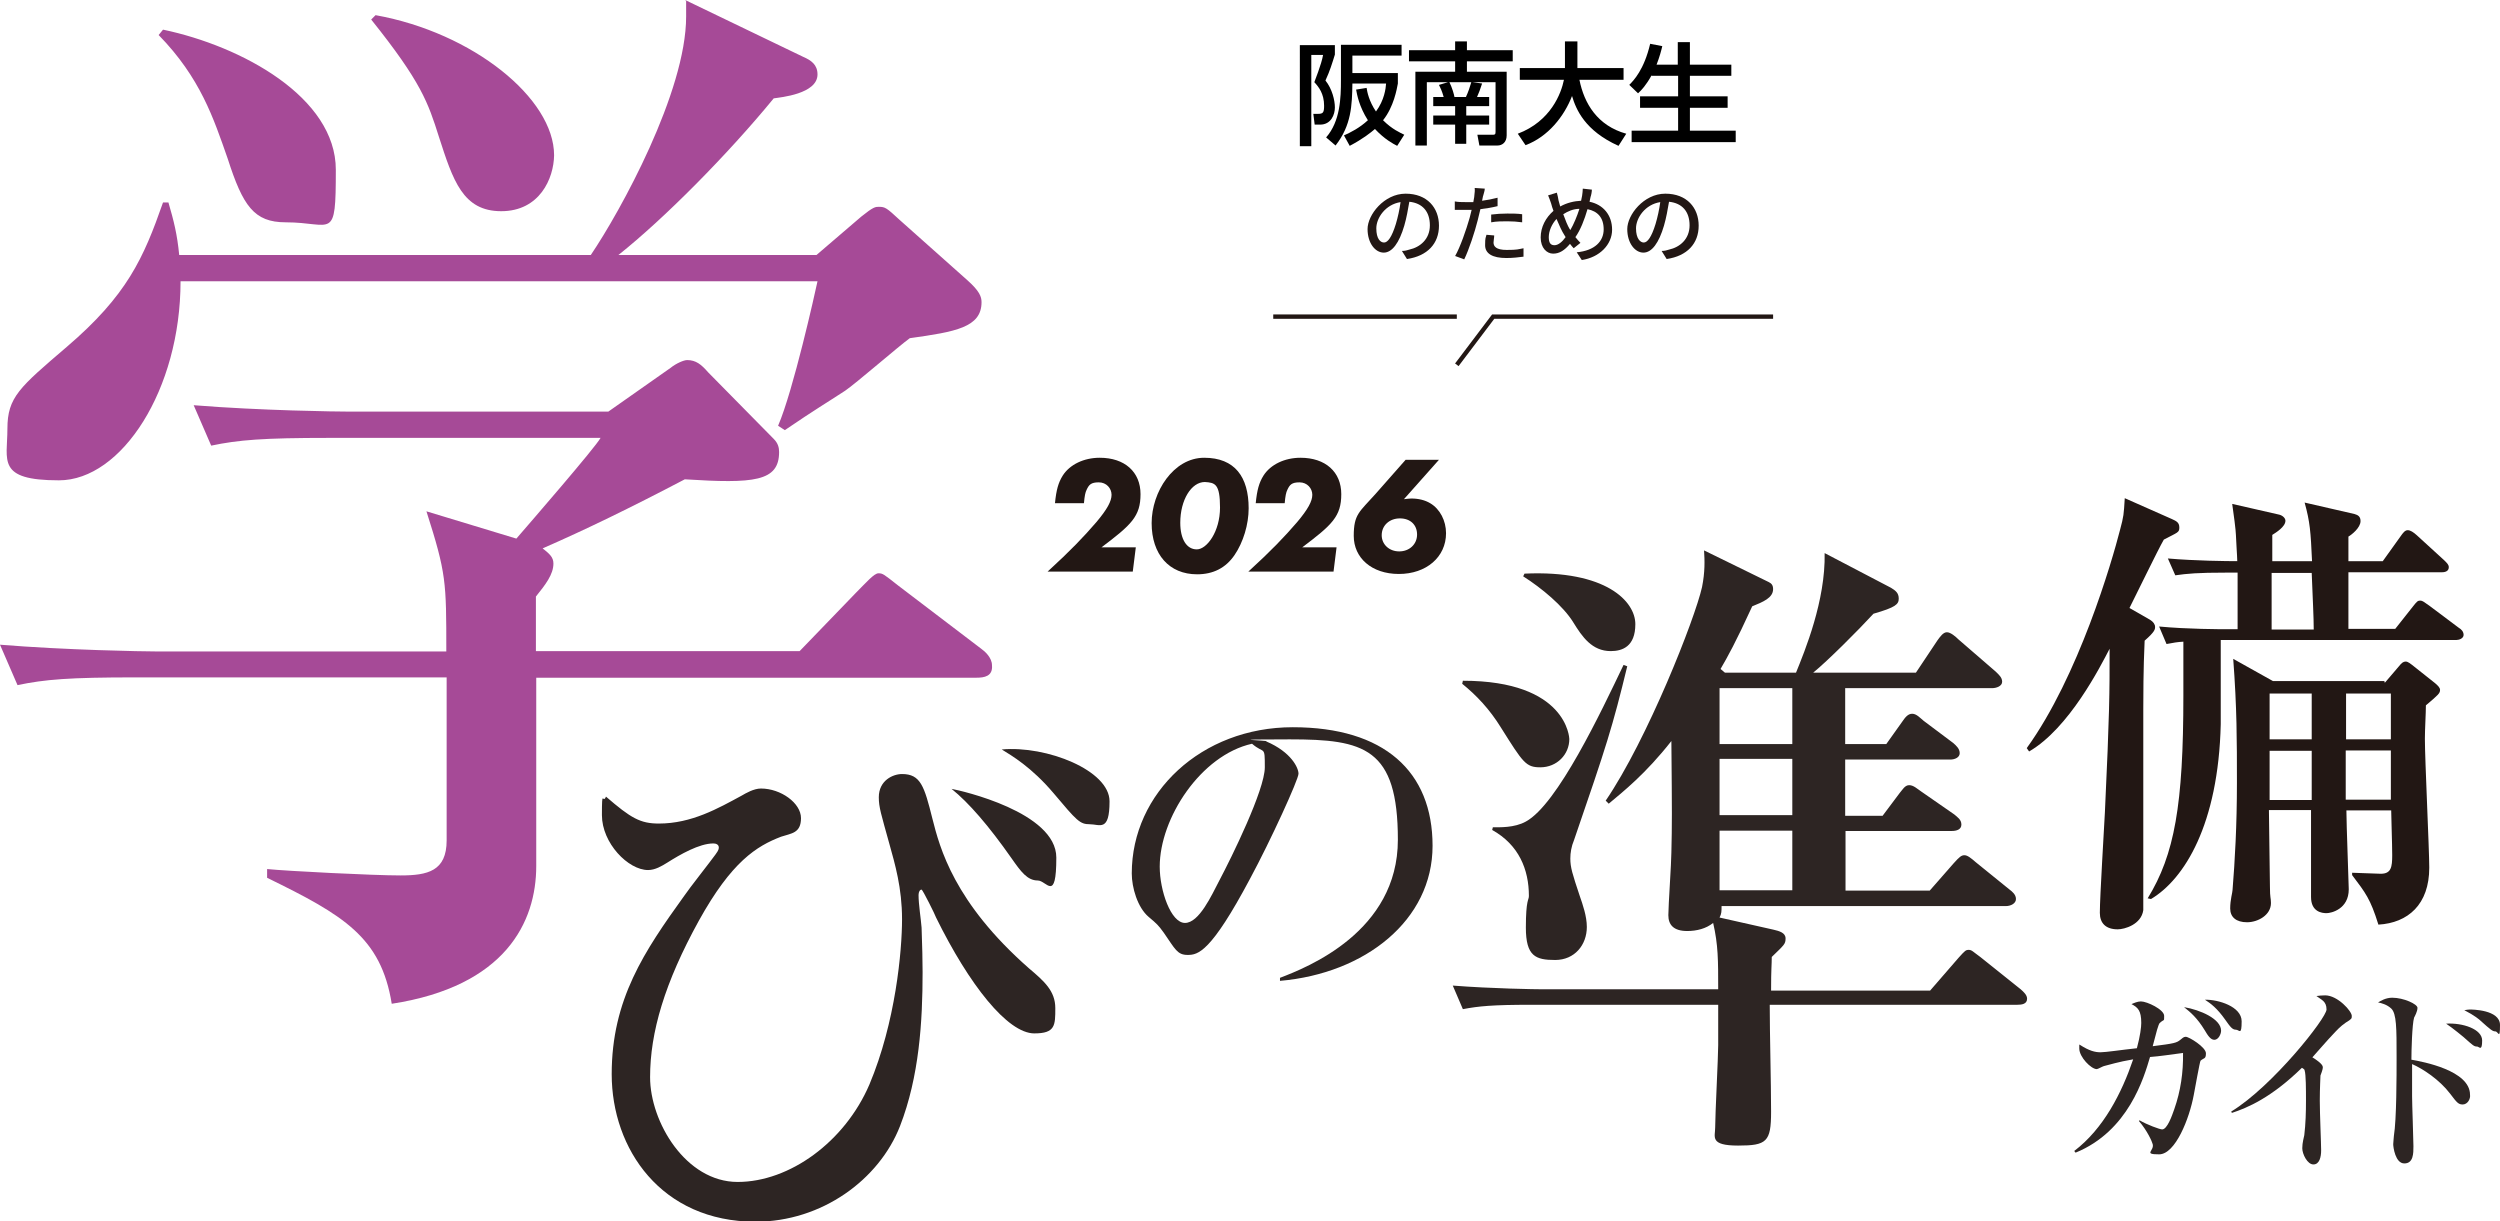 <?xml version="1.0" encoding="UTF-8"?>
<svg id="_レイヤー_1" data-name="レイヤー_1" xmlns="http://www.w3.org/2000/svg" version="1.1" viewBox="0 0 742.2 362.5">
  <!-- Generator: Adobe Illustrator 29.8.2, SVG Export Plug-In . SVG Version: 2.1.1 Build 3)  -->
  <defs>
    <style>
      .st0 {
        fill: #2d2523;
      }

      .st1 {
        fill: #221714;
      }

      .st2 {
        isolation: isolate;
      }

      .st3 {
        fill: #a64a97;
      }

      .st4 {
        fill: none;
        stroke: #221714;
        stroke-miterlimit: 10;
        stroke-width: 1.3px;
      }
    </style>
  </defs>
  <g id="_レイヤー_11" data-name="_レイヤー_1">
    <g>
      <g>
        <path class="st1" d="M417.7,76.9l-1.5-2.4c.9,0,1.6-.2,2.2-.4,3.2-.7,6.1-3.1,6.1-7.2s-2.2-6.6-6.1-7c-.4,2.3-.8,4.7-1.5,7.1-1.5,5.1-3.6,8-6.1,8s-4.8-2.8-4.8-7,4.9-10.5,11.3-10.5,9.9,4.2,9.9,9.5-3.4,9-9.5,9.9ZM410.9,72c1.1,0,2.3-1.6,3.5-5.5.6-2,1.1-4.3,1.4-6.5-4.5.7-7.2,4.7-7.2,7.8s1.2,4.2,2.3,4.2h0Z"/>
        <path class="st1" d="M440.3,58.1c-.1.4-.2.9-.3,1.5,1.5-.2,3.1-.5,4.6-.9v2.5c-1.6.4-3.4.7-5.1.9-.3,1.1-.5,2.2-.8,3.3-.9,3.6-2.6,8.7-4,11.6l-2.7-1c1.5-2.6,3.3-7.8,4.3-11.3.2-.8.4-1.6.6-2.4h-5v-2.5c1.1.2,2,.2,3,.2h2.5c.1-.8.3-1.4.3-1.9.1-.8.2-1.7.1-2.3l3,.2c0,.7-.4,1.7-.5,2.2h0ZM443.4,72c0,1.1.7,2.2,3.9,2.2s3.4-.2,5-.5v2.5c-1.5.2-3.2.4-5.1.4-4.1,0-6.3-1.3-6.3-3.8s.2-2.1.4-3.1l2.3.2c0,.7-.2,1.5-.2,2.1h0ZM447.5,63.4c1.5,0,3,0,4.4.2v2.4c-1.4-.2-2.9-.3-4.4-.3s-3.2,0-4.8.3v-2.3c1.5-.2,3.2-.3,4.8-.3Z"/>
        <path class="st1" d="M472.2,58.5c-.1.5-.2.9-.3,1.4,4,.8,6.7,3.9,6.7,8.3s-3.7,8.2-9,9l-1.5-2.3c5.4-.5,8-3.3,8-6.8s-1.8-5.4-4.8-6c-.9,3.1-2.1,6.2-3.6,8.3.5.6,1,1.2,1.5,1.7l-2,1.6c-.4-.4-.7-.8-1.1-1.3-1.6,1.9-3.1,2.9-5,2.9s-3.7-1.7-3.7-4.8,1.5-5.9,3.8-7.9c-.3-.7-.5-1.5-.7-2.2-.3-.9-.6-1.7-.9-2.4l2.6-.8c.2.7.4,1.6.5,2.3.2.6.3,1.2.5,1.8,2-1.1,4.1-1.6,6.2-1.7.1-.5.2-1,.3-1.5.1-.6.2-1.6.2-2.1l2.7.3c0,.6-.2,1.7-.4,2.2h0ZM461.5,72.8c1.1,0,2.3-1,3.3-2.4-.1-.2-.2-.3-.3-.5-.8-1.2-1.6-3-2.4-4.9-1.4,1.5-2.3,3.6-2.3,5.4s.6,2.4,1.7,2.4h0ZM466.2,68.3c1-1.7,2-4.1,2.7-6.3-1.8,0-3.4.7-4.8,1.6.6,1.7,1.3,3.4,1.9,4.4,0,0,.2.2.2.3h0Z"/>
        <path class="st1" d="M494.8,76.9l-1.5-2.4c.9,0,1.6-.2,2.2-.4,3.2-.7,6.1-3.1,6.1-7.2s-2.2-6.6-6.1-7c-.4,2.3-.8,4.7-1.5,7.1-1.5,5.1-3.6,8-6.1,8s-4.8-2.8-4.8-7,4.9-10.5,11.3-10.5,9.9,4.2,9.9,9.5-3.4,9-9.5,9.9ZM488,72c1.1,0,2.3-1.6,3.5-5.5.6-2,1.1-4.3,1.4-6.5-4.5.7-7.2,4.7-7.2,7.8s1.3,4.2,2.3,4.2h0Z"/>
      </g>
      <g>
        <polyline class="st4" points="526.4 94 443.3 94 432.5 108.3"/>
        <line class="st4" x1="432.5" y1="94" x2="378" y2="94"/>
      </g>
    </g>
    <path class="st3" d="M289.9,201.2h-130.7v55.9c0,16.6-9.1,35.7-42.9,40.9-3.2-19.8-14.3-26.3-37-37.4v-2.6c5.8.6,31.5,1.9,39.6,1.9s13.7-1.3,13.7-10.4v-48.4H40.3c-19.8,0-27,.6-35.1,2.3l-5.2-12c19.5,1.6,42.6,2,46.1,2h86.4c0-20.8,0-23.1-5.9-41.6l26.7,8.1c4.5-5.2,23.4-27,25-29.9h-80.5c-19.8,0-27,.6-35.1,2.3l-5.2-12c19.8,1.6,42.6,1.9,46.1,1.9h77l18.5-13c1.6-1.3,3.9-2.3,4.9-2.3,2.6,0,4.2,1.3,6.2,3.6l19.5,19.8c1.3,1.3,1.6,2.6,1.6,3.9,0,8.8-7.5,9.4-28,8.1-16.2,8.5-29.6,15-42.2,20.5,2,1.6,3.2,2.6,3.2,4.5,0,3.2-2.3,6.2-5.2,9.8v16.2h78.3l16.6-17.2c3.2-3.2,5.5-5.9,6.8-5.9s1.6.3,5.8,3.6l24.7,18.8c1,.7,3.2,2.6,3.2,4.9.3,3.3-2.3,3.7-4.6,3.7h0ZM270.1,100.4c-3.2,2.3-16.2,13.6-19.2,15.6-5.5,3.6-8.8,5.5-17.9,11.7l-2-1.3c4.5-10.4,11-39.6,11.7-42.9H53.6c0,32.2-17.5,59.1-36.1,59.1s-15.3-5.9-15.3-15.3,3.6-12.3,17.6-24.3c17.9-15.3,22.8-26.3,28.6-42.9h1.6c1.6,5.5,2.6,9.4,3.2,15.6h122.2c8.8-13,28.3-48.4,28.3-70.8S203.7,2.3,203.4,0l35.1,16.9c2.3,1,4.2,2.3,4.2,5.2,0,5.8-11,6.8-13,7.1-13.6,16.6-32.5,35.7-46.1,46.5h58.8l13.3-11.4c3.6-2.9,4.2-2.9,5.2-2.9,1.9,0,2.3.3,6.2,3.9l20.1,17.9c3.6,3.2,4.2,4.9,4.2,6.5,0,7.5-7.7,8.8-21.3,10.7h0ZM84.8,66c-9.4,0-12.7-4.9-17.2-18.9-4.2-12-8.1-24-20.5-36.7l1.3-1.6c23.4,4.9,51.3,20.1,51.3,41.6s-.9,15.6-14.9,15.6ZM148.8,62.7c-11.4,0-14.3-9.1-18.5-22.1-3.2-10.1-5.2-16.2-20.1-34.8l1.3-1.3c28.9,5.2,53,24.7,53,41.6-.1,6.9-4.3,16.6-15.7,16.6Z"/>
    <g>
      <g>
        <path class="st1" d="M638.3,184c1,.6,1.5,1.4,1.5,2.1s0,1.4-3.1,4.1c-.4,8.5-.4,17.1-.4,20.3v59.7c-.6,4.3-5.6,5.7-7.6,5.7-3.5,0-5.3-1.8-5.3-4.9,0-4.8,1.3-25.5,1.5-29.8,1.4-29.8,1.4-35.3,1.4-48.6-2.7,5.2-12,23.6-23.9,30.5l-.7-1c15.4-21.3,25.3-55.4,27.7-64.8,1.1-4.1,1.1-4.5,1.4-9.4l14,6.2c1.3.6,2.2,1,2.2,2.5s-.4,1.4-4.6,3.6c-1.8,3.1-8.7,17.4-10.2,20.3l6.1,3.5h0ZM637.6,266.7c8-13,10.6-27.8,10.6-60.2v-16c-1.8.1-2.9.3-5,.7l-2.2-5.2c8.5.8,18.3.8,19.9.8h3.4v-16.8h-3.4c-8.5,0-11.6.3-15.1.8l-2.2-5c8.1.7,17.5.8,20.6.8,0-1.3-.4-6.7-.4-7.8s-.7-6.6-1.1-9.2l14,3.2c1.1.3,1.8,1.1,1.8,1.8,0,1.8-2.8,3.5-3.9,4.2v7.8h11.8c-.4-8.8-.6-11.6-2.2-17.4l14.8,3.4c1,.3,1.8.7,1.8,2.1,0,2-2.7,4.1-3.6,4.6v7.3h10.2l5.3-7.4c.7-1,1.3-1.8,2.1-1.8s1.7.6,2.7,1.5l8.1,7.4c.8.8,1.4,1.3,1.4,2.1,0,1.3-1.3,1.5-2.1,1.5h-27.7v16.8h13.9l5.3-6.7c1.1-1.4,1.4-1.7,2.1-1.7s1.1.4,2.7,1.5l8.8,6.6c.7.4,1.4,1.1,1.4,2.1s-1.3,1.5-2.1,1.5h-70v25c-.7,29.8-10.8,46-20.7,51.9l-1-.2h0ZM708.1,202.6l4.1-4.8c.8-1,1.3-1.4,2-1.4s1.5.7,2.4,1.4l6.3,5c.7.6,1.5,1.3,1.5,2,0,1-.4,1.4-4.2,4.6,0,2.4-.3,7.1-.3,9.9,0,6.2,1.3,32.9,1.3,38.3,0,10.9-6.3,16.4-15.1,16.9-2.4-7.7-3.8-9.4-7.8-14.7v-.7c1.3,0,7.1.3,8.5.3,3.1,0,3.4-2,3.4-5.5s-.3-11.3-.3-13.3h-13.3c0,3.8.7,22.2.7,23.4,0,5.9-5.2,7.1-6.6,7.1s-4.6-.4-4.6-4.8v-25.8h-12.5c0,3.6.3,19.4.3,22.8s.3,3.2.3,4.8c0,3.6-3.9,5.7-7.1,5.7s-5-1.5-5-4.1.7-4.8.7-5.5c.7-8.7,1.3-19.2,1.3-31.8s0-22.2-1.1-36.8l11.8,6.6h33.1v.4h.2ZM673.8,205.9v13.6h12.5v-13.6h-12.5ZM673.8,222.9v14.6h12.5v-14.6h-12.5ZM674.4,170.1v16.8h12.5c0-3.8-.3-8.8-.6-16.8h-11.9ZM709.8,219.5v-13.6h-13.3v13.6h13.4-.1ZM709.8,237.4v-14.6h-13.4v14.6h13.4Z"/>
        <g>
          <path class="st0" d="M653.3,314.9c-.2.1-1.8,9.1-2,10.1-1.3,7.1-5.5,17.7-10.3,17.7s-1.4-1-1.9-3c-.2-.8-1.6-4-4.1-6.9l.2-.2c2.2,1.3,6,2.7,6.7,2.7,1.5,0,2.9-4,3.6-6,1.9-5.4,2.7-11,2.6-16.7-.9.1-3.6.5-5.2.7-.7.1-4,.5-4.6.5-1.8,6.1-6.4,22-22.1,28.4l-.4-.5c8.7-6.6,14.1-17.2,17.5-27.2-4.3.7-7.4,1.7-8.7,2-.4.1-1.8.9-2.1.9-1.7,0-5.2-3.6-5.2-6.1s0-.7.2-1.1c2.8,1.8,4.5,2.2,6.1,2.2s6.1-.7,10.8-1.2c1-3.7,1.3-6.3,1.3-7.5,0-3.7-1-4.6-2.9-5.6.7-.3,1.8-.8,2.8-.8,1.8,0,6.9,2.4,6.9,4.3s0,.8-1.4,2.2c-.2.3-.2.4-.7,1.9-.2.8-.8,3-1.3,4.9,6.4-.8,7.1-1,8.2-1.9.6-.5,1-.9,1.6-.9,1,0,6,3.1,6,4.9s-.6,1.3-1.6,2.2h0ZM657.4,308.7c-1.1,0-1.9-1.2-2.9-2.9-2.2-3.6-4.2-5.3-6.1-6.8,4.8.8,11,3.5,11,7,0,1-.8,2.7-2,2.7h0ZM663.8,305.7c-1,0-1.6-.7-3.2-3-2.4-3.4-4.3-4.8-6-5.9,3.9-.1,10.9,2,10.9,6.4s-.7,2.5-1.7,2.5Z"/>
          <path class="st0" d="M696.4,303.6c-1.7,1.2-2.4,2-3.9,3.6-1,1-5.1,5.7-6,6.7,1,.6,3.1,2,3.1,2.9s-.6,2.1-.7,2.5c0,.5-.2,3.7-.2,7.5s.4,12.7.4,14.7-.5,4.2-2.3,4.2-3.3-3.1-3.3-4.8.5-3.3.6-3.9c.4-3.4.5-6.8.5-10.2s0-7.8-.4-9c0-.3-.3-.5-.8-.8-9.1,8.9-16.2,11.9-20.8,13.4l-.2-.4c12.3-7.5,28.3-27.8,28.3-30.3s-1.6-2.9-3-4c.8-.1,1.6-.2,2.6-.2,3.7,0,7.9,4.7,7.9,6.1,0,.8,0,.9-1.8,2h0Z"/>
          <path class="st0" d="M731.2,327.9c-1.3,0-1.7-.4-3.8-3.2-3.2-4.2-8.1-7.4-11.3-8.8v9.6c0,2.3.4,12.7.4,14.8s0,5.1-2.7,5.1-3.3-4.9-3.3-5.7.2-2,.2-2.5c.8-4.9.8-17.8.8-23.4,0-8.5,0-12.9-1.6-14.4-1.3-1.2-2.9-1.6-3.9-1.8.7-.4,2.2-1.4,4.2-1.4,3.4,0,7.5,1.9,7.5,3s-.8,2.5-1,2.9c-.6,2-.8,9.9-.8,12.5,3.4.6,17.4,3.2,17.4,10.4.2,1.2-.7,2.9-2.2,2.9h0ZM735.4,310.7c-.9,0-1.2-.3-4-2.8,0,0-3.1-2.6-5.2-4,4.9-.3,10.7,1.6,10.7,5s-.9,1.8-1.5,1.8ZM740.8,306.2c-.8,0-1.4-.5-4.3-3.1-.4-.4-1.8-1.6-4.9-3.2.8-.1,1.1-.2,1.6-.2s9,0,9,4.6-.5,1.9-1.4,1.9h0Z"/>
        </g>
        <path class="st0" d="M380,290.3c8.1-3.1,35-13.7,35-41s-10-29.8-32.1-29.8-5.6.3-7,.6c7.5,3.2,9.6,7.9,9.6,9.6s-8.2,19.7-14.4,31.2c-11.6,21.8-15.4,22.6-18.5,22.6s-3.7-1.7-7.1-6.6c-1.6-2.2-2-2.6-4.5-4.7-3.3-2.8-5-8.7-5-12.9,0-23.9,20.7-43.4,47.8-43.4s41.5,13.1,41.5,35.2-20,37.9-45.3,40.1v-.9ZM344.3,257.3c0,7.1,3.3,16.7,7.5,16.7s7.9-8.2,10.2-12.6c3.6-6.8,13.5-26.9,13.5-33.6s-.1-3.8-3.8-7c-15.2,3.4-27.4,22.1-27.4,36.5h0Z"/>
        <g>
          <path class="st1" d="M336.3,169.7h-25.3c6.8-6.2,10.8-10.4,14.5-14.7,3.2-3.8,4.5-6.2,4.5-8.1s-1.5-3.7-3.8-3.7-2.9.7-3.6,2.2c-.4.8-.6,1.8-.8,4h-8.6c.4-4,1-6.1,2.3-8.2,2.1-3.3,6.3-5.3,11-5.3,7.4,0,12.1,4.2,12.1,10.8s-2.7,9.1-11.6,15.8h10.2l-.9,7.2h0Z"/>
          <path class="st1" d="M370.7,150.9c0,4.8-1.6,10.1-4.2,13.9-2.6,3.8-6.3,5.7-11.1,5.7-8.3,0-13.5-5.9-13.5-15.2s6.5-19.4,15.6-19.4,13.2,5.7,13.2,15ZM350.4,155.2c0,4.9,1.9,7.9,4.9,7.9s6.9-5.3,6.9-12.4-1.5-7.4-4.5-7.6c-4,0-7.3,5.3-7.3,12.1Z"/>
          <path class="st1" d="M395.9,169.7h-25.3c6.8-6.2,10.8-10.4,14.5-14.7,3.2-3.8,4.5-6.2,4.5-8.1s-1.5-3.7-3.8-3.7-2.9.7-3.6,2.2c-.4.8-.6,1.8-.8,4h-8.6c.4-4,1-6.1,2.3-8.2,2.1-3.3,6.3-5.3,11-5.3,7.4,0,12.1,4.2,12.1,10.8s-2.7,9.1-11.6,15.8h10.2l-.9,7.2h0Z"/>
          <path class="st1" d="M416.8,148.2c1-.1,1.5-.2,2.2-.2,2.2,0,4.1.5,5.6,1.4,2.9,1.7,4.7,5.2,4.7,8.9,0,7.1-5.9,12.1-14,12.1s-13.4-4.8-13.4-11.3,1.7-7.1,6.5-12.5l8.9-10.1h9.9l-10.4,11.7h0ZM410.2,158.9c0,2.7,2.2,4.8,5.2,4.8s5.3-2.1,5.3-5-2-4.8-5.1-4.8-5.4,2.1-5.4,5Z"/>
        </g>
      </g>
      <path class="st0" d="M598.9,298.3h-73.5c0,8.8.4,22.9.4,31.8s-1.3,10-9.8,10-6.8-2.6-6.8-5.3c0-3.9.9-21.1.9-24.5v-12h-55.5c-11.5,0-15.6.4-20.3,1.3l-3-7c11.5.9,24.6,1.1,26.7,1.1h52.1c0-8.7,0-13.2-1.5-19.7-2.1,1.7-4.9,2.4-7.7,2.4-4.1,0-5.6-1.9-5.6-4.7s.9-15.6.9-18.6c.2-8.7.2-11.1,0-33.1-7.7,9.8-14.3,15-18.6,18.6l-.9-.9c12.4-18.2,26.5-54,28.6-63.4.9-4.5.8-7.9.6-10.9l19.2,9.4c.8.4,1.3.9,1.3,2.1,0,2.6-3,3.8-6.2,5.1-4.9,10.7-7.3,15-9.4,18.6l1.3,1.1h21.1c2.6-6.4,8.8-21.4,8.5-35.5l19.7,10.3c1.3.8,2.3,1.5,2.3,3.2s-.9,2.6-7.5,4.5c-4.5,4.9-13.7,14.1-17.9,17.5h30.5l6.4-9.6c.8-1.1,1.7-2.4,2.8-2.4s2.6,1.3,3.4,2.1l11.1,9.6c.9.9,1.9,1.7,1.9,3s-1.7,1.9-3,1.9h-43.6v16.6h12.2l4.7-6.6c.9-1.3,1.7-2.4,3-2.4s2.4,1.3,3.4,2.1l8.8,6.6c.9.8,1.9,1.7,1.9,3s-1.5,1.9-2.8,1.9h-31.2v16.7h11.1l5.1-6.8c.8-.9,1.5-2.3,2.8-2.3s2.4,1.1,3.6,1.9l9.8,6.8c.9.8,2.1,1.5,2.1,3s-1.5,1.9-2.8,1.9h-31.6v17.7h25l7.1-8.1c1.7-1.9,2.3-2.4,3.2-2.4s1.9.8,3.4,2.1l10,8.1c.8.6,1.9,1.5,1.9,2.8s-1.5,2.1-3,2.1h-84.4c0,1.5,0,2.3-.6,3.4l16,3.6c1.7.4,3.6.9,3.6,2.6s-.4,1.9-4.1,5.5c0,2.6-.2,3.2-.2,10h47.2l8.5-9.8c1.9-2.1,2.1-2.3,3-2.3s1.3.6,3.4,2.1l12,9.6c.9.8,1.9,1.7,1.9,2.8,0,1.6-1.6,1.8-2.9,1.8h0ZM457.3,227.8c-4.3,0-5.1-1.3-11.7-11.8-3.4-5.5-7.3-9.6-11.5-13l.2-.9c31,0,31.6,17.1,31.6,17.3,0,4.6-3.7,8.4-8.6,8.4ZM467.3,249.4c-.8,1.9-1.1,3.8-1.1,5.5,0,2.6.6,4.5,2.8,11.1.9,2.6,2.1,6,2.1,9.2,0,5.3-3.6,9.8-9.4,9.8s-8.7-1.1-8.7-9.6.9-8.1.9-9.4c0-7.9-3-15.2-10.9-19.6l.2-.8c1.9,0,6.4.2,9.8-1.7,9.4-5.1,22.4-32.7,29-46.5l1.1.4c-4.4,18.1-6.1,23.4-15.8,51.6ZM478.2,193.3c-5.6,0-8.5-4.3-11.1-8.5-3-4.9-9.4-10.2-14.9-13.7l.4-.8c24.3-1.1,32.9,8.3,32.9,15s-3.9,8-7.3,8ZM532.1,204.3h-21.6v16.6h21.6v-16.6ZM532.1,225.3h-21.6v16.7h21.6v-16.7ZM532.1,246.6h-21.6v17.7h21.6v-17.7h0Z"/>
    </g>
    <path class="st0" d="M307.1,306.8c-8,0-19.4-14.5-29.2-34.4-.2-.7-4-8.3-4.3-8.3-.5,0-.9.7-.9,1.6,0,2.8.7,7.1.9,9.7.2,5.5.3,10,.3,13.2,0,14.7-1,31-6.7,45.7-6.2,15.9-23.2,28.4-42.9,28.4-28,0-42.7-21.6-42.7-43.8s9.7-36.5,21.5-52.9c1.4-2.1,8.1-10.6,9.3-12.3.3-.5,1-1.2,1-2.1s-.9-1.2-1.6-1.2c-4.2,0-9.9,3.3-13.7,5.7-1.6,1-3.6,2.2-5.7,2.2-5.9,0-13.7-8-13.7-16.3s.3-3.1,1.2-5.5c7.4,6.4,10.2,8,15.7,8,9.7,0,17.6-4.5,24.6-8.3,1.2-.7,3.6-2.1,5.7-2.1,5.9,0,11.9,4.3,11.9,8.8s-2.9,4.5-5.9,5.5c-7.3,2.8-14.7,7.4-24.4,24.9-10.2,18.5-14.5,33.2-14.5,46.5s10.6,31.1,26,31.1,31.8-11.9,39.1-28.9c7.8-18.5,9.7-39.8,9.7-49.1s-2.1-16.4-3.8-22.5c-2.4-8.7-3.1-10.7-3.1-13.7,0-5,4.2-6.9,6.9-6.9,5.5,0,6.6,3.6,9,13.2,2.2,8.7,6.4,24.9,28.7,44.5,4.5,3.8,7.8,6.7,7.8,11.8s0,7.5-6.2,7.5h0ZM308.1,261.4c-3.1,0-5-2.6-7.8-6.6-6.8-9.7-12.7-16.5-17.8-20.6,2.8.5,31.1,6.9,31.1,20.4s-2.9,6.8-5.5,6.8h0ZM323.5,244.7c-2.9,0-3.8-1-10.7-9.2-6.6-7.8-12.5-11.2-15.4-13,13.3-1.2,32,6.2,32,15.4s-2.9,6.8-5.9,6.8Z"/>
  </g>
  <g id="_文字">
    <g class="st2">
      <g class="st2">
        <path d="M385.9,13.4h10.4v2.8c-.8,2.6-1.5,4.9-2.8,7.7,2,2.5,2.8,5.9,2.8,8s-1.1,5.1-4.4,5.1h-1.6l-.4-3.2h1.4c1.5,0,1.8-.4,1.8-2.4,0-3.6-1.6-5.6-2.9-7,.1-.4,2.1-5.2,2.6-8.1h-3.5v27.1h-3.4V13.4ZM405.7,26c.2,1.3.7,4,2.8,7.1,2.5-3.4,2.9-6.8,3-8.3h-10c-.1,6.5-.3,12.4-5,18.4l-2.8-2.4c4.2-4.8,4.4-11.7,4.4-17.1v-10.4h18v3.2h-14.6v5.2h13.5v3.1c-.3,1.6-1.2,6.9-4.4,10.9,2.7,2.7,5.1,3.7,6.3,4.3l-2.1,3.3c-1.2-.6-3.8-2-6.6-5-1.3,1.1-3.5,2.9-7.5,5l-1.7-3.1c2-.9,4.6-2.2,7.1-4.5-2.6-4.1-3.2-7.5-3.5-9.1l3.1-.5Z"/>
        <path d="M440,24.8c-.6,1.8-.9,2.7-1.5,4h3.6v2.7h-6.8v2.8h6.8v2.7h-6.8v5.7h-3.3v-5.7h-6.5v-2.7h6.5v-2.8h-6.5v-2.7h3.1c-.5-1.8-1-2.8-1.4-3.6l2.7-.8h-6.3v18.8h-3.4v-21.9h11.8v-3.1h-13.7v-3.3h13.7v-2.6h3.5v2.6h13.6v3.3h-13.6v3.1h11.8v18.9c0,2.1-1.4,3-2.7,3h-5.4l-.6-3.2h4.5c.6,0,.9,0,.9-.8v-14.8h-6.9l3,.4ZM435.2,28.8c.7-1.5,1.2-3,1.6-4.4h-6.5c.8,1.6,1.4,3.7,1.5,4.4h3.4Z"/>
        <path d="M450.6,39.7c9.8-3.7,12.9-12,13.7-16h-13.1v-3.5h13.4v-7.9h3.7v7.9h13.7v3.5h-13.1c1.4,7,5.3,13.6,13.9,16l-2.3,3.6c-10-4.5-12.6-10.8-13.8-14.8-2.3,6-7.1,12.1-13.8,14.6l-2.3-3.4Z"/>
        <path d="M490.3,22.4c-1.6,2.9-3,4.4-4,5.3l-2.6-2.5c1.3-1.3,4.4-4.5,6.2-12.2l3.6.7c-.3,1.3-.8,3.2-1.7,5.5h6.3v-6.7h3.6v6.7h12.3v3.3h-12.3v6.1h11.2v3.4h-11.2v6.8h13.6v3.4h-30.9v-3.4h13.8v-6.8h-11.3v-3.4h11.3v-6.1h-7.8Z"/>
      </g>
    </g>
  </g>
</svg>